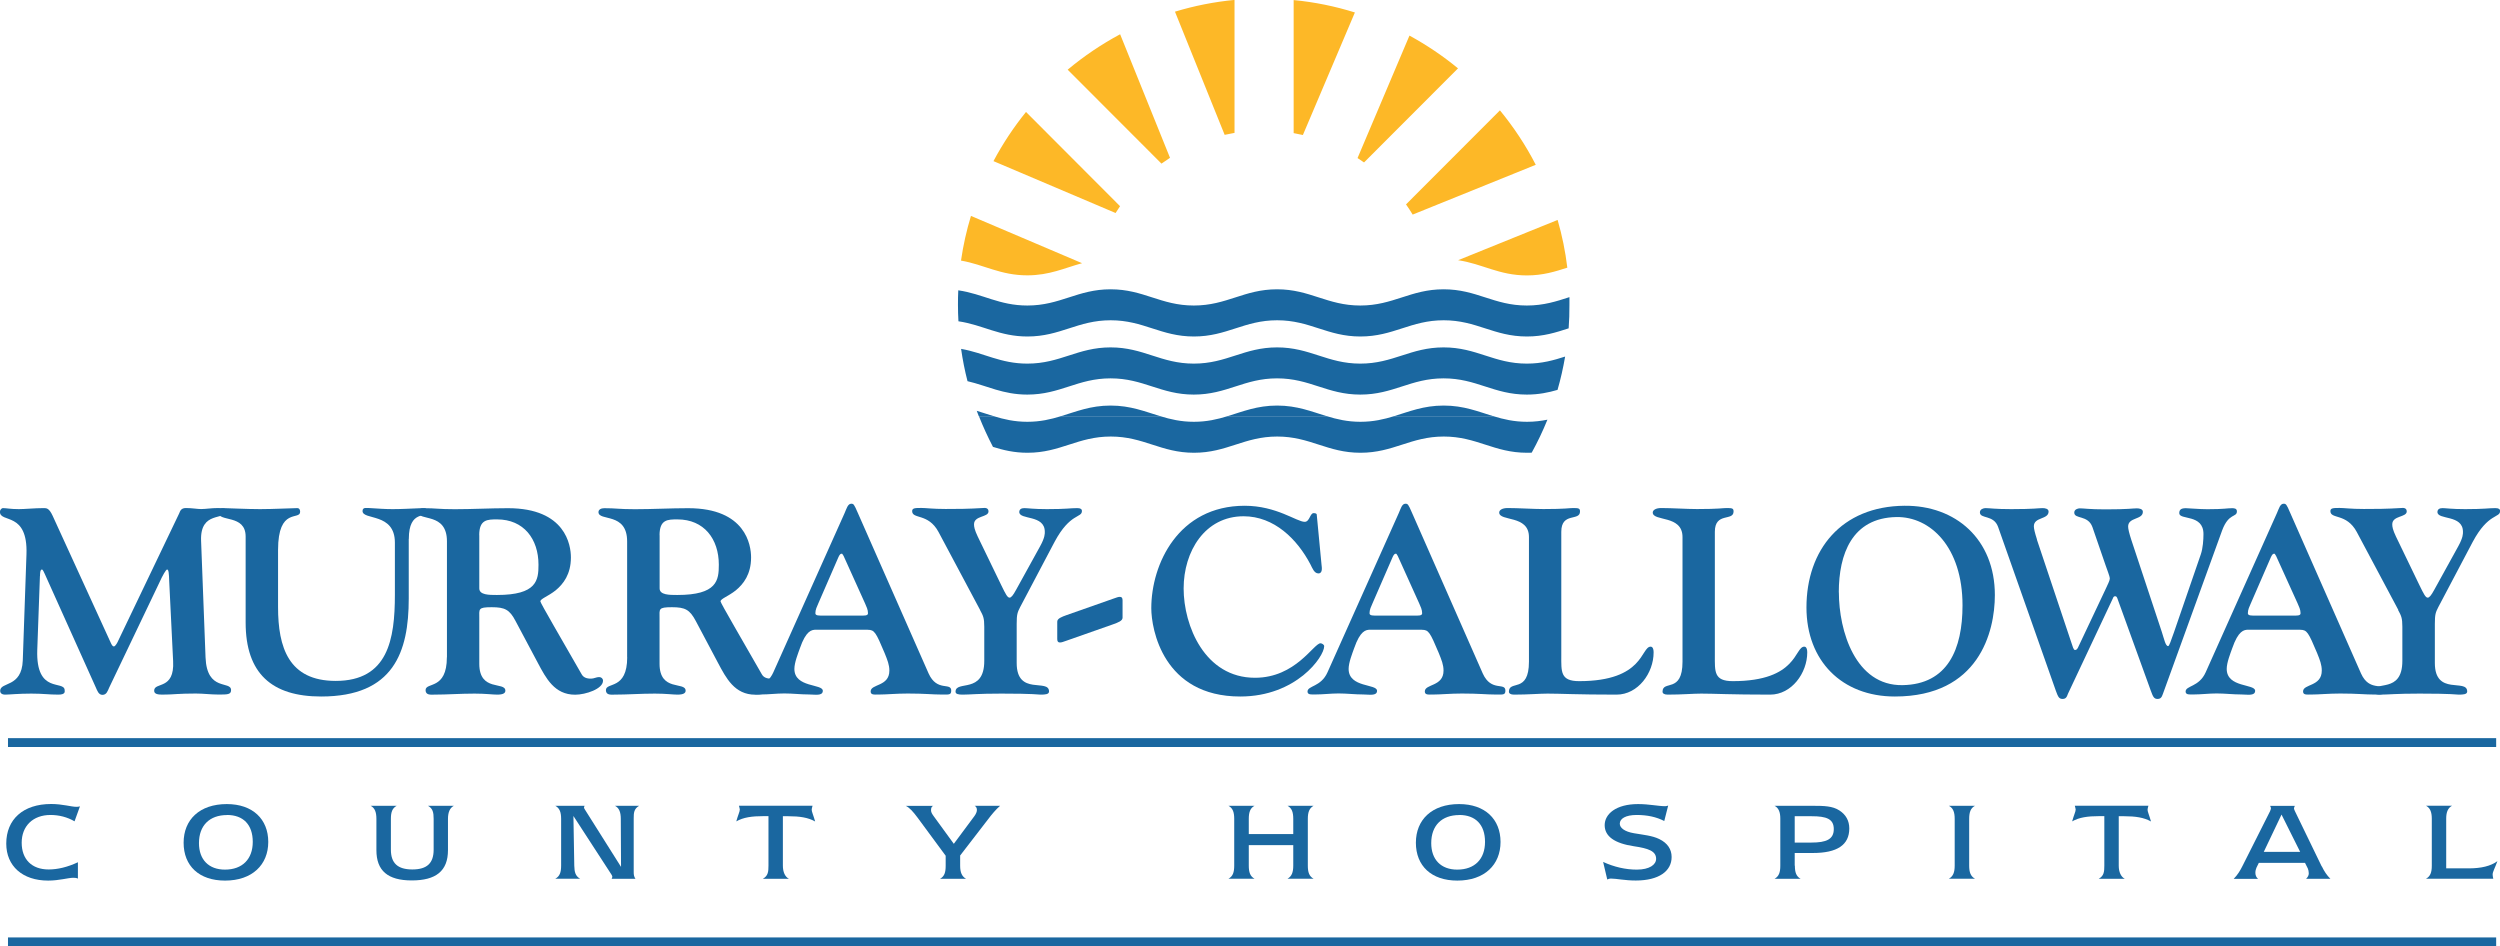 <svg width="391" height="148" viewBox="0 0 391 148" fill="none" xmlns="http://www.w3.org/2000/svg">
<g clip-path="url(#clip0_1_3573)">
<path d="M12.185 137.443V134.856C10.532 135.628 9.001 135.984 7.605 135.984C4.96 135.984 3.392 134.39 3.392 131.802C3.392 129.215 5.131 127.462 7.899 127.462C9.258 127.462 10.544 127.805 11.659 128.455L12.504 126.113C12.308 126.174 12.136 126.187 11.953 126.187C11.132 126.187 9.773 125.745 8.009 125.745C3.6 125.745 0.979 128.161 0.979 131.937C0.979 135.444 3.515 137.725 7.531 137.725C9.271 137.725 10.642 137.283 11.499 137.283C11.732 137.283 11.965 137.308 12.21 137.418L12.185 137.443Z" fill="#1A67A0"/>
<path fill-rule="evenodd" clip-rule="evenodd" d="M28.718 131.802C28.718 135.432 31.143 137.725 35.196 137.725C39.446 137.725 41.956 135.248 41.956 131.68C41.956 128.112 39.519 125.757 35.478 125.757C31.216 125.757 28.718 128.197 28.718 131.802ZM35.502 127.462C38.05 127.462 39.532 128.982 39.532 131.668C39.532 134.353 37.915 136.008 35.184 136.008C32.649 136.008 31.118 134.451 31.118 131.864C31.118 129.117 32.771 127.474 35.502 127.474V127.462Z" fill="#1A67A0"/>
<path d="M57.976 126.027C58.625 126.37 58.87 127.02 58.87 128.075V132.967C58.87 136.167 60.633 137.7 64.405 137.7C68.177 137.7 70.063 136.229 70.063 132.967V128.075C70.063 127.02 70.369 126.346 70.982 126.027H66.94C67.687 126.444 67.822 127.057 67.822 128.075V132.893C67.822 135.002 66.781 135.983 64.491 135.983C62.201 135.983 61.135 135.002 61.135 132.893V128.075C61.135 127.032 61.343 126.407 62.041 126.027H57.976Z" fill="#1A67A0"/>
<path d="M89.683 127.621L95.622 136.768C95.72 136.928 95.769 137.038 95.769 137.112C95.769 137.185 95.732 137.308 95.659 137.443H99.382C99.149 137.099 99.112 136.793 99.112 136.388V128.001C99.112 127.143 99.137 126.505 99.957 126.027H96.186C96.835 126.37 97.092 127.02 97.092 128.075L97.129 135.579L91.495 126.64C91.397 126.481 91.336 126.395 91.336 126.297C91.336 126.235 91.373 126.149 91.434 126.027H86.853C87.539 126.407 87.76 127.045 87.76 128.075V135.383C87.76 136.425 87.552 137.05 86.853 137.43H90.724C89.989 137.013 89.842 136.388 89.817 135.383L89.683 127.609V127.621Z" fill="#1A67A0"/>
<path d="M119.319 137.443H123.385C122.785 137.136 122.442 136.4 122.442 135.395V127.658H123.287C125.051 127.658 126.385 127.854 127.488 128.479C127.218 127.523 126.949 126.947 126.949 126.652C126.949 126.481 127.01 126.284 127.084 126.015H115.572C115.645 126.297 115.706 126.517 115.706 126.628C115.706 126.934 115.412 127.511 115.155 128.467C116.245 127.829 117.629 127.645 119.368 127.645H120.189V135.383C120.189 136.339 120.127 136.977 119.331 137.43L119.319 137.443Z" fill="#1A67A0"/>
<path d="M141.645 126.027C142.257 126.309 142.832 126.971 143.518 127.891L147.903 133.838V135.395C147.903 136.413 147.731 137.05 147.021 137.443H151.087C150.438 137.075 150.168 136.449 150.168 135.395V133.801L154.516 128.16C155.128 127.351 155.728 126.628 156.414 126.027H152.446C152.679 126.162 152.789 126.395 152.789 126.677C152.789 126.959 152.654 127.278 152.409 127.621L149.176 131.974L146.053 127.682C145.784 127.314 145.612 127.045 145.612 126.726C145.612 126.346 145.71 126.125 145.955 126.039H141.645V126.027Z" fill="#1A67A0"/>
<path d="M195.31 130.453V128.075C195.31 127.02 195.542 126.382 196.204 126.027H192.138C192.824 126.407 193.032 127.045 193.032 128.075V135.383C193.032 136.425 192.824 137.05 192.138 137.43H196.204C195.518 137.05 195.31 136.413 195.31 135.383V132.182H202.266V135.383C202.266 136.425 202.033 137.05 201.372 137.43H205.438C204.752 137.05 204.544 136.413 204.544 135.383V128.075C204.544 127.02 204.776 126.407 205.438 126.027H201.372C202.045 126.395 202.266 127.02 202.266 128.075V130.453H195.31Z" fill="#1A67A0"/>
<path fill-rule="evenodd" clip-rule="evenodd" d="M221.444 131.802C221.444 135.432 223.881 137.725 227.923 137.725C232.185 137.725 234.683 135.248 234.683 131.68C234.683 128.112 232.246 125.757 228.204 125.757C223.955 125.757 221.444 128.197 221.444 131.802ZM228.229 127.462C230.776 127.462 232.258 128.982 232.258 131.668C232.258 134.353 230.654 136.008 227.911 136.008C225.376 136.008 223.845 134.451 223.845 131.864C223.845 129.117 225.486 127.474 228.229 127.474V127.462Z" fill="#1A67A0"/>
<path d="M250.726 134.794L251.375 137.553C251.571 137.455 251.742 137.406 251.926 137.406C252.808 137.406 254.13 137.713 255.833 137.713C259.458 137.713 261.442 136.241 261.442 134.034C261.442 132.82 260.792 131.851 259.507 131.226C258.392 130.687 257.057 130.576 255.563 130.319C254.081 130.073 253.334 129.473 253.334 128.823C253.334 128.038 254.24 127.462 255.979 127.462C257.633 127.462 259.053 127.768 260.29 128.406L260.903 125.99C260.731 126.052 260.572 126.088 260.437 126.088C259.347 126.088 257.927 125.757 256.2 125.757C252.734 125.757 250.971 127.315 250.971 129.056C250.971 130.797 252.501 131.9 255.551 132.354C257.792 132.685 259.017 133.102 259.017 134.316C259.017 135.236 257.988 136.008 255.992 136.008C254.253 136.008 252.465 135.604 250.701 134.794H250.726Z" fill="#1A67A0"/>
<path fill-rule="evenodd" clip-rule="evenodd" d="M280.693 135.383V133.408H283.535C287.331 133.408 289.229 132.158 289.229 129.571C289.229 128.357 288.69 127.4 287.674 126.75C286.621 126.064 285.298 126.027 283.522 126.027H277.546C278.183 126.37 278.44 127.008 278.44 128.026V135.395C278.44 136.437 278.232 137.05 277.546 137.443H281.612C280.938 137.062 280.718 136.449 280.718 135.395L280.693 135.383ZM280.693 131.778V127.658H283.339C285.653 127.658 286.804 128.075 286.804 129.669C286.804 131.263 285.653 131.778 283.302 131.778H280.693Z" fill="#1A67A0"/>
<path d="M308.886 126.027H304.808C305.481 126.395 305.714 127.02 305.714 128.075V135.383C305.714 136.425 305.481 137.05 304.808 137.43H308.886C308.2 137.05 307.98 136.413 307.98 135.383V128.075C307.98 127.02 308.212 126.382 308.886 126.027Z" fill="#1A67A0"/>
<path d="M328.248 137.443H332.314C331.726 137.136 331.371 136.4 331.371 135.395V127.658H332.216C333.979 127.658 335.314 127.854 336.416 128.479C336.147 127.523 335.878 126.947 335.878 126.652C335.878 126.481 335.939 126.284 336.012 126.015H324.5C324.574 126.297 324.635 126.517 324.635 126.628C324.635 126.934 324.341 127.511 324.084 128.467C325.174 127.829 326.558 127.645 328.297 127.645H329.117V135.383C329.117 136.339 329.056 136.977 328.26 137.43L328.248 137.443Z" fill="#1A67A0"/>
<path fill-rule="evenodd" clip-rule="evenodd" d="M363.114 135.505L358.913 126.836C358.815 126.64 358.779 126.505 358.779 126.419C358.779 126.333 358.84 126.186 358.913 126.039H355.043C355.141 126.211 355.178 126.346 355.178 126.407C355.178 126.517 355.117 126.677 355.031 126.885L350.684 135.517C350.353 136.167 349.973 136.817 349.349 137.455H353.157C352.888 137.222 352.741 136.903 352.741 136.511C352.741 136.204 352.814 135.922 352.912 135.701L353.28 134.953H360.505L360.946 135.836C361.02 136.008 361.093 136.302 361.093 136.584C361.093 136.915 360.946 137.173 360.677 137.443H364.473C363.922 136.903 363.494 136.253 363.138 135.505H363.114ZM354.051 133.237L356.831 127.4L359.746 133.237H354.051Z" fill="#1A67A0"/>
<path d="M380.333 128.038V135.419C380.333 136.462 380.088 137.075 379.427 137.43H389.947C389.873 137.124 389.849 136.891 389.849 136.756C389.849 136.351 390.228 135.714 390.596 134.684C389.543 135.456 388.061 135.812 386.113 135.812H382.586V128.026C382.586 127.008 382.856 126.358 383.505 126.015H379.427C380.064 126.358 380.333 126.996 380.333 128.026V128.038Z" fill="#1A67A0"/>
<path d="M390.4 148H1.249V146.614H390.4V148ZM390.4 116.83H1.249V115.445H390.4V116.83Z" fill="#1A67A0"/>
<path d="M6.258 90.1C6.258 89.818 6.258 89.07 6.552 89.07C6.711 89.07 6.882 89.523 7.005 89.769L14.989 107.524C15.198 107.978 15.406 108.676 16.018 108.676C16.68 108.676 16.839 108.063 17.084 107.524L24.86 91.252C25.473 89.891 25.975 89.07 26.134 89.07C26.379 89.07 26.428 89.683 26.465 90.921L27.077 103.404C27.322 107.978 24.113 106.616 24.113 108.014C24.113 108.75 25.142 108.627 26.012 108.627C26.954 108.627 27.947 108.468 30.616 108.468C31.804 108.468 32.968 108.627 34.156 108.627C35.601 108.627 36.139 108.627 36.139 107.928C36.139 106.408 32.355 108.223 32.147 102.815L31.449 84.557C31.278 79.824 35.319 81.431 35.319 79.947C35.319 79.616 35.233 79.457 34.131 79.457C33.029 79.457 32.196 79.616 31.449 79.616C30.837 79.616 30.053 79.457 29.061 79.457C28.277 79.457 28.155 79.996 28.032 80.278L18.48 100.228C18.443 100.351 18.063 101.099 17.819 101.099C17.573 101.099 17.451 100.804 17.28 100.436L8.229 80.658C7.654 79.42 7.25 79.469 6.784 79.469C5.425 79.469 3.906 79.628 2.951 79.628C1.628 79.628 1.016 79.469 0.477 79.469C0.195 79.469 -0.013 79.8 -0.013 80.045C-0.013 81.86 4.384 79.922 4.139 86.716L3.563 103.281C3.404 107.61 0.024 106.58 0.024 108.063C0.024 108.309 0.195 108.64 0.808 108.64C1.42 108.64 2.865 108.48 4.886 108.48C6.784 108.48 7.641 108.64 9.123 108.64C10.274 108.64 10.115 108.149 10.115 107.977C10.115 106.285 5.584 108.676 5.829 101.626L6.245 90.088L6.258 90.1Z" fill="#1A67A0"/>
<path d="M63.94 84.287C63.94 79.628 66.818 81.112 66.818 80.008C66.818 79.555 66.573 79.469 66.083 79.469C64.025 79.554 62.752 79.628 61.392 79.628C60.241 79.628 59.127 79.542 57.939 79.469C57.4 79.469 56.702 79.26 56.702 79.922C56.702 81.406 61.76 80.131 61.76 84.864V93.018C61.76 99.983 60.694 106.494 52.501 106.494C45.141 106.494 43.488 101.258 43.488 94.955V86.016C43.488 79.26 46.941 81.443 46.941 80.045C46.941 79.8 46.856 79.469 46.488 79.469C45.704 79.469 42.79 79.628 40.683 79.628C38.577 79.628 35.54 79.469 35.001 79.469C34.67 79.469 34.144 79.591 34.144 80.131C34.144 81.7 38.418 80.376 38.418 83.92V97.359C38.418 105.353 42.532 108.934 50.224 108.934C61.576 108.934 63.928 101.969 63.928 93.606V84.3L63.94 84.287Z" fill="#1A67A0"/>
<path fill-rule="evenodd" clip-rule="evenodd" d="M74.949 83.711C74.949 81.234 76.222 81.234 77.753 81.234C81.905 81.234 84.22 84.288 84.22 88.322C84.22 90.75 83.975 93.055 77.717 93.055C76.48 93.055 74.961 93.055 74.961 92.025V83.699L74.949 83.711ZM69.891 102.791C69.891 107.977 66.56 106.629 66.56 107.941C66.56 108.762 67.429 108.64 67.882 108.64C69.94 108.64 71.997 108.48 74.226 108.48C75.953 108.48 77.067 108.64 77.766 108.64C78.709 108.64 79.039 108.394 79.039 108.026C79.039 106.543 74.961 108.235 74.961 103.821V96.697C74.961 95.25 74.716 94.968 76.896 94.968C78.954 94.968 79.701 95.335 80.644 97.15L84.109 103.661C85.383 106.052 86.706 108.652 89.951 108.652C91.592 108.652 94.311 107.744 94.311 106.469C94.311 106.138 94.066 105.893 93.698 105.893C93.282 105.893 92.878 106.138 92.462 106.138C92.131 106.138 91.347 106.138 90.98 105.476C88.016 100.289 84.513 94.305 84.513 94.06C84.513 93.643 85.714 93.275 86.902 92.331C88.102 91.338 89.29 89.818 89.29 87.181C89.29 85.281 88.469 79.481 79.456 79.481C76.7 79.481 73.896 79.64 71.14 79.64C68.544 79.64 68.213 79.481 66.327 79.481C65.837 79.481 65.421 79.689 65.421 80.094C65.421 81.578 69.903 80.057 69.903 84.668V102.803L69.891 102.791Z" fill="#1A67A0"/>
<path fill-rule="evenodd" clip-rule="evenodd" d="M103.153 83.711C103.153 81.234 104.427 81.234 105.957 81.234C110.109 81.234 112.424 84.288 112.424 88.322C112.424 90.75 112.179 93.055 105.921 93.055C104.684 93.055 103.165 93.055 103.165 92.025V83.699L103.153 83.711ZM98.095 102.791C98.095 107.977 94.764 106.629 94.764 107.941C94.764 108.762 95.621 108.64 96.074 108.64C98.132 108.64 100.189 108.48 102.418 108.48C104.145 108.48 105.259 108.64 105.957 108.64C106.9 108.64 107.231 108.394 107.231 108.026C107.231 106.543 103.153 108.235 103.153 103.821V96.697C103.153 95.25 102.908 94.968 105.088 94.968C107.145 94.968 107.88 95.335 108.835 97.15L112.289 103.661C113.563 106.052 114.885 108.652 118.131 108.652C119.772 108.652 122.491 107.744 122.491 106.469C122.491 106.138 122.246 105.893 121.878 105.893C121.462 105.893 121.058 106.138 120.641 106.138C120.311 106.138 119.527 106.138 119.159 105.476C116.196 100.289 112.693 94.305 112.693 94.06C112.693 93.643 113.893 93.275 115.081 92.331C116.281 91.338 117.469 89.818 117.469 87.181C117.469 85.281 116.649 79.481 107.635 79.481C104.88 79.481 102.075 79.64 99.32 79.64C96.724 79.64 96.393 79.481 94.507 79.481C94.017 79.481 93.601 79.689 93.601 80.094C93.601 81.578 98.083 80.057 98.083 84.668V102.803L98.095 102.791Z" fill="#1A67A0"/>
<path fill-rule="evenodd" clip-rule="evenodd" d="M128.847 96.28C128.112 96.28 127.524 96.317 127.524 95.912C127.524 95.336 127.769 94.882 127.977 94.391L131.149 87.096C131.357 86.642 131.517 86.605 131.602 86.605C131.81 86.605 131.688 86.605 131.933 86.936L135.301 94.391C135.509 94.882 135.754 95.336 135.754 95.912C135.754 96.329 135.178 96.28 134.444 96.28H128.847ZM135.717 98.499C136.783 98.499 136.991 98.916 138.35 102.129C138.803 103.245 139.097 103.98 139.097 104.888C139.097 107.401 136.17 106.948 136.17 108.137C136.17 108.713 136.709 108.627 137.444 108.627C138.632 108.627 140.163 108.468 141.975 108.468C144.694 108.468 145.796 108.627 147.29 108.627C148.405 108.627 148.772 108.713 148.772 108.014C148.772 106.653 146.555 108.26 145.233 105.329L134.113 80.106C133.574 78.868 133.501 78.782 133.133 78.782C132.594 78.782 132.398 79.567 132.104 80.229L120.948 105.157C119.919 107.463 117.812 107.217 117.812 108.162C117.812 108.701 118.474 108.615 119.049 108.615C120.25 108.615 121.438 108.456 122.674 108.456C123.997 108.456 125.234 108.615 126.544 108.615C127.414 108.615 128.688 108.897 128.688 108.039C128.688 106.923 124.242 107.585 124.242 104.618C124.242 103.625 124.818 102.19 125.112 101.368C126.055 98.646 126.924 98.487 127.622 98.487H135.729L135.717 98.499Z" fill="#1A67A0"/>
<path d="M153.279 95.409C153.769 96.317 153.94 96.647 153.94 98.009V103.367C153.94 108.603 149.446 106.334 149.446 108.186C149.446 108.554 149.899 108.64 150.56 108.64C151.711 108.64 152.899 108.48 156.61 108.48C161.754 108.48 162.415 108.64 162.746 108.64C163.444 108.64 164.068 108.603 164.068 108.149C164.068 106.052 159.01 108.897 159.01 103.698V97.555C159.01 96.071 159.133 95.777 159.549 94.955L164.938 84.741C167.363 80.204 169.212 81.038 169.212 79.922C169.212 79.628 169.004 79.469 168.477 79.469C167.326 79.469 166.873 79.628 163.738 79.628C161.595 79.628 160.737 79.469 160.198 79.469C159.709 79.469 159.415 79.677 159.415 80.082C159.415 81.357 163.407 80.45 163.407 83.172C163.407 83.466 163.444 84.042 162.672 85.44L158.925 92.233C158.435 93.141 158.141 93.472 157.896 93.472C157.565 93.472 157.284 92.932 156.622 91.571L152.912 83.907C152.422 82.877 152.336 82.387 152.336 82.007C152.336 80.609 154.602 80.94 154.602 79.984C154.602 79.739 154.479 79.407 153.904 79.444C151.393 79.604 149.617 79.604 147.89 79.604C145.833 79.604 144.841 79.444 144.106 79.444C143.163 79.444 142.661 79.444 142.661 79.935C142.661 81.247 145.172 80.217 146.776 83.184L153.279 95.385V95.409Z" fill="#1A67A0"/>
<path d="M166.836 96.194C166.053 96.476 165.354 96.733 165.354 97.224V99.946C165.354 100.314 165.477 100.485 165.771 100.485C166.016 100.485 166.261 100.4 166.836 100.191L174.086 97.641C174.87 97.359 175.568 97.101 175.568 96.611V93.889C175.568 93.521 175.446 93.349 175.152 93.349C174.907 93.349 174.662 93.435 174.086 93.643L166.836 96.194Z" fill="#1A67A0"/>
<path d="M205.94 80.499C205.94 80.29 205.658 80.254 205.45 80.254C204.874 80.254 204.838 81.615 204.054 81.615C202.817 81.615 199.645 79.101 194.673 79.101C184.3 79.101 180.062 88.212 180.062 95.127C180.062 98.389 181.912 108.934 193.975 108.934C202.743 108.934 207.103 102.717 207.103 101.062C207.103 100.817 206.736 100.608 206.528 100.608C205.462 100.608 202.658 106.003 196.277 106.003C188.415 106.003 185.12 97.849 185.12 92.037C185.12 86.225 188.451 80.744 194.501 80.744C199.278 80.744 202.89 84.325 204.96 88.285C205.242 88.825 205.536 89.683 206.197 89.683C206.895 89.683 206.736 88.739 206.687 88.322L205.94 80.499Z" fill="#1A67A0"/>
<path fill-rule="evenodd" clip-rule="evenodd" d="M215.517 96.28C214.782 96.28 214.194 96.317 214.194 95.912C214.194 95.336 214.439 94.882 214.648 94.391L217.82 87.096C218.028 86.642 218.187 86.605 218.273 86.605C218.481 86.605 218.358 86.605 218.603 86.936L221.971 94.391C222.179 94.882 222.424 95.336 222.424 95.912C222.424 96.329 221.849 96.28 221.114 96.28H215.517ZM222.388 98.499C223.453 98.499 223.661 98.916 225.021 102.129C225.474 103.245 225.768 103.98 225.768 104.888C225.768 107.401 222.841 106.948 222.841 108.137C222.841 108.713 223.38 108.627 224.114 108.627C225.302 108.627 226.833 108.468 228.646 108.468C231.364 108.468 232.479 108.627 233.961 108.627C235.075 108.627 235.443 108.713 235.443 108.014C235.443 106.653 233.226 108.26 231.903 105.329L220.795 80.106C220.257 78.868 220.183 78.782 219.803 78.782C219.265 78.782 219.069 79.567 218.775 80.229L207.618 105.157C206.589 107.463 204.495 107.217 204.495 108.162C204.495 108.701 205.156 108.615 205.732 108.615C206.932 108.615 208.12 108.456 209.357 108.456C210.68 108.456 211.904 108.615 213.227 108.615C214.097 108.615 215.37 108.897 215.37 108.039C215.37 106.923 210.925 107.585 210.925 104.618C210.925 103.625 211.5 102.19 211.794 101.368C212.737 98.646 213.607 98.487 214.305 98.487H222.412L222.388 98.499Z" fill="#1A67A0"/>
<path d="M244.186 83.172C244.186 80.045 247.113 81.566 247.113 79.996C247.113 79.506 246.905 79.457 246.048 79.457C245.386 79.457 244.897 79.616 241.394 79.616C239.826 79.616 237.438 79.457 235.797 79.457C234.928 79.457 234.475 79.788 234.475 80.156C234.475 81.602 239.128 80.487 239.128 83.993V103.49C239.128 108.517 235.993 106.298 235.993 108.186C235.993 108.431 236.238 108.64 236.777 108.64C239.043 108.64 240.769 108.48 242.043 108.48C244.1 108.48 246.574 108.64 252.82 108.64C256.2 108.64 258.625 105.255 258.625 102.043C258.625 101.258 258.331 101.135 258.172 101.135C256.604 101.135 257.18 106.531 246.978 106.531C244.015 106.531 244.186 105.047 244.186 102.496V83.172Z" fill="#1A67A0"/>
<path d="M268.202 83.172C268.202 80.045 271.129 81.566 271.129 79.996C271.129 79.506 270.921 79.457 270.063 79.457C269.402 79.457 268.912 79.616 265.41 79.616C263.842 79.616 261.454 79.457 259.813 79.457C258.956 79.457 258.49 79.788 258.49 80.156C258.49 81.602 263.144 80.487 263.144 83.993V103.49C263.144 108.517 260.021 106.298 260.021 108.186C260.021 108.431 260.266 108.64 260.805 108.64C263.07 108.64 264.797 108.48 266.071 108.48C268.128 108.48 270.602 108.64 276.848 108.64C280.216 108.64 282.653 105.255 282.653 102.043C282.653 101.258 282.359 101.135 282.2 101.135C280.632 101.135 281.208 106.531 271.006 106.531C268.043 106.531 268.202 105.047 268.202 102.496V83.172Z" fill="#1A67A0"/>
<path fill-rule="evenodd" clip-rule="evenodd" d="M282.53 95.005C282.53 103.367 288.09 108.934 296.357 108.934C309.485 108.934 311.996 98.843 311.996 93.067C311.996 84.337 305.86 79.015 297.839 79.101C288.005 79.187 282.53 85.98 282.53 95.005ZM287.588 92.65C287.588 86.679 289.646 80.989 296.602 80.867C301.905 80.781 306.938 85.563 306.938 94.674C306.938 101.516 304.636 107.034 297.557 107.156C290.184 107.279 287.6 98.671 287.6 92.65H287.588Z" fill="#1A67A0"/>
<path d="M318.585 84.374C318.254 83.344 318.095 82.681 318.095 82.314C318.095 80.83 320.398 81.284 320.398 80.008C320.398 79.555 319.822 79.469 319.455 79.469C318.793 79.469 318.181 79.628 314.556 79.628C312.009 79.628 311.176 79.469 310.527 79.469C310.233 79.469 309.657 79.628 309.657 80.131C309.657 81.198 311.8 80.462 312.498 82.399L321.549 108.076C321.879 108.983 322.039 109.314 322.577 109.314C323.067 109.314 323.239 109.069 323.435 108.492L330.477 93.533C330.513 93.41 330.599 93.251 330.807 93.251C330.966 93.251 331.052 93.337 331.138 93.533L336.404 108.076C336.735 108.983 336.894 109.314 337.433 109.314C337.923 109.314 338.094 109.069 338.29 108.492L347.548 82.939C348.577 80.18 349.851 80.965 349.851 79.972C349.851 79.518 349.434 79.481 349.104 79.481C348.283 79.481 347.953 79.64 345.234 79.64C343.923 79.64 342.307 79.481 341.866 79.481C341.045 79.481 340.837 79.775 340.837 80.266C340.837 81.382 344.622 80.352 344.622 83.527C344.622 84.398 344.536 85.759 344.205 86.703L340.005 98.904C339.515 100.265 339.27 101.05 339.098 101.05C338.682 101.05 338.486 99.983 338.106 98.83L333.33 84.41C332.999 83.38 332.84 82.718 332.84 82.35C332.84 80.867 335.143 81.32 335.143 80.045C335.143 79.591 334.567 79.505 334.2 79.505C333.538 79.505 332.926 79.665 329.301 79.665C326.754 79.665 325.921 79.505 325.272 79.505C324.978 79.505 324.414 79.665 324.414 80.168C324.414 81.234 326.558 80.499 327.256 82.436L329.313 88.408C329.521 89.07 329.974 90.1 329.974 90.504C329.974 90.799 329.607 91.498 329.313 92.147L324.99 101.295C324.904 101.454 324.782 101.663 324.537 101.663C324.292 101.663 324.17 101.123 323.961 100.51L318.573 84.398L318.585 84.374Z" fill="#1A67A0"/>
<path fill-rule="evenodd" clip-rule="evenodd" d="M352.888 96.28C352.153 96.28 351.565 96.317 351.565 95.912C351.565 95.336 351.81 94.882 352.018 94.391L355.19 87.096C355.398 86.642 355.558 86.605 355.643 86.605C355.852 86.605 355.729 86.605 355.974 86.936L359.354 94.391C359.562 94.882 359.807 95.336 359.807 95.912C359.807 96.329 359.232 96.28 358.485 96.28H352.888ZM359.758 98.499C360.824 98.499 361.032 98.916 362.391 102.129C362.844 103.245 363.126 103.98 363.126 104.888C363.126 107.401 360.199 106.948 360.199 108.137C360.199 108.713 360.738 108.627 361.473 108.627C362.673 108.627 364.192 108.468 366.004 108.468C368.723 108.468 369.825 108.627 371.319 108.627C372.434 108.627 372.801 108.713 372.801 108.014C372.801 106.653 370.584 108.26 369.262 105.329L358.142 80.106C357.615 78.868 357.529 78.782 357.15 78.782C356.611 78.782 356.415 79.567 356.121 80.229L344.964 105.157C343.936 107.463 341.829 107.217 341.829 108.162C341.829 108.701 342.49 108.615 343.066 108.615C344.254 108.615 345.454 108.456 346.691 108.456C348.001 108.456 349.238 108.615 350.561 108.615C351.431 108.615 352.704 108.897 352.704 108.039C352.704 106.923 348.259 107.585 348.259 104.618C348.259 103.625 348.834 102.19 349.128 101.368C350.071 98.646 350.941 98.487 351.639 98.487H359.746L359.758 98.499Z" fill="#1A67A0"/>
<path d="M375.067 95.409C375.557 96.317 375.728 96.647 375.728 98.009V103.367C375.728 108.603 371.246 106.334 371.246 108.186C371.246 108.554 371.699 108.64 372.361 108.64C373.512 108.64 374.712 108.48 378.41 108.48C383.554 108.48 384.215 108.64 384.546 108.64C385.244 108.64 385.869 108.603 385.869 108.149C385.869 106.052 380.811 108.897 380.811 103.698V97.555C380.811 96.071 380.933 95.777 381.35 94.955L386.738 84.741C389.163 80.204 391.012 81.038 391.012 79.922C391.012 79.628 390.804 79.469 390.265 79.469C389.114 79.469 388.661 79.628 385.538 79.628C383.395 79.628 382.538 79.469 381.999 79.469C381.509 79.469 381.215 79.677 381.215 80.082C381.215 81.357 385.207 80.45 385.207 83.172C385.207 83.466 385.244 84.042 384.472 85.44L380.725 92.233C380.235 93.141 379.941 93.472 379.696 93.472C379.366 93.472 379.084 92.932 378.423 91.571L374.724 83.907C374.234 82.877 374.149 82.387 374.149 82.007C374.149 80.609 376.414 80.94 376.414 79.984C376.414 79.739 376.292 79.407 375.716 79.444C373.206 79.604 371.442 79.604 369.703 79.604C367.646 79.604 366.654 79.444 365.919 79.444C364.976 79.444 364.474 79.444 364.474 79.935C364.474 81.247 366.984 80.217 368.589 83.184L375.092 95.385L375.067 95.409Z" fill="#1A67A0"/>
<path fill-rule="evenodd" clip-rule="evenodd" d="M155.434 65.098C157.002 65.576 158.643 65.969 160.676 65.969C162.709 65.969 164.35 65.576 165.917 65.098H181.483C183.051 65.576 184.692 65.969 186.725 65.969C188.758 65.969 190.399 65.576 191.966 65.098H207.532C209.099 65.576 210.74 65.969 212.773 65.969C214.806 65.969 216.447 65.576 218.015 65.098H233.58C235.148 65.576 236.789 65.969 238.822 65.969C239.998 65.969 241.039 65.834 242.018 65.638C241.296 67.416 240.475 69.144 239.557 70.8C239.312 70.8 239.067 70.812 238.822 70.812C233.642 70.812 230.972 68.274 225.804 68.274C220.636 68.274 217.954 70.812 212.773 70.812C207.593 70.812 204.923 68.274 199.755 68.274C194.587 68.274 191.905 70.812 186.737 70.812C181.569 70.812 178.887 68.274 173.719 68.274C168.551 68.274 165.868 70.812 160.7 70.812C158.594 70.812 156.904 70.395 155.3 69.892C154.491 68.335 153.756 66.741 153.107 65.098H155.459H155.434Z" fill="#1A67A0"/>
<path fill-rule="evenodd" clip-rule="evenodd" d="M153.083 65.098C152.973 64.816 152.862 64.534 152.764 64.252C153.671 64.522 154.54 64.828 155.434 65.098H153.083ZM165.917 65.098C168.342 64.362 170.559 63.43 173.694 63.43C176.829 63.43 179.058 64.362 181.483 65.098H165.917ZM191.966 65.098C194.379 64.362 196.608 63.43 199.743 63.43C202.878 63.43 205.107 64.362 207.519 65.098H191.954H191.966ZM218.003 65.098C220.427 64.362 222.644 63.43 225.791 63.43C228.939 63.43 231.155 64.362 233.568 65.098H218.003ZM150.315 54.565C153.916 55.19 156.463 56.87 160.676 56.87C165.844 56.87 168.526 54.332 173.694 54.332C178.862 54.332 181.544 56.87 186.712 56.87C191.88 56.87 194.562 54.332 199.73 54.332C204.899 54.332 207.581 56.87 212.749 56.87C217.917 56.87 220.599 54.332 225.779 54.332C230.96 54.332 233.629 56.87 238.797 56.87C241.161 56.87 242.998 56.343 244.786 55.767C244.48 57.545 244.088 59.286 243.598 60.978C242.165 61.395 240.647 61.714 238.797 61.714C233.617 61.714 230.947 59.175 225.779 59.175C220.611 59.175 217.929 61.714 212.749 61.714C207.568 61.714 204.899 59.175 199.73 59.175C194.562 59.175 191.88 61.714 186.712 61.714C181.544 61.714 178.862 59.175 173.694 59.175C168.526 59.175 165.844 61.714 160.676 61.714C156.867 61.714 154.418 60.34 151.319 59.617C150.891 57.962 150.56 56.282 150.315 54.565ZM149.874 45.406C153.707 45.957 156.291 47.784 160.676 47.784C165.844 47.784 168.526 45.246 173.694 45.246C178.862 45.246 181.544 47.784 186.712 47.784C191.88 47.784 194.562 45.246 199.73 45.246C204.899 45.246 207.581 47.784 212.749 47.784C217.917 47.784 220.599 45.246 225.779 45.246C230.96 45.246 233.629 47.784 238.797 47.784C241.455 47.784 243.451 47.122 245.46 46.472V47.662C245.472 48.9 245.423 50.139 245.337 51.352C243.365 51.99 241.406 52.628 238.81 52.628C233.629 52.628 230.96 50.09 225.791 50.09C220.623 50.09 217.941 52.628 212.761 52.628C207.581 52.628 204.911 50.09 199.743 50.09C194.575 50.09 191.893 52.628 186.724 52.628C181.556 52.628 178.874 50.09 173.706 50.09C168.538 50.09 165.856 52.628 160.688 52.628C156.316 52.628 153.72 50.813 149.899 50.249C149.85 49.391 149.825 48.52 149.825 47.649C149.825 46.889 149.837 46.141 149.874 45.393V45.406Z" fill="#1A67A0"/>
<path fill-rule="evenodd" clip-rule="evenodd" d="M243.61 34.394C244.308 36.81 244.823 39.299 245.129 41.862C243.231 42.475 241.308 43.076 238.81 43.076C234.437 43.076 231.853 41.261 228.045 40.697L243.622 34.394H243.61ZM234.584 17.252C236.74 19.876 238.626 22.721 240.193 25.774L220.942 33.561C220.611 33.021 220.268 32.482 219.901 31.967L234.597 17.252H234.584ZM220.44 5.567C223.134 7.038 225.681 8.755 228.032 10.692L213.336 25.407C213.006 25.174 212.663 24.941 212.32 24.72L220.44 5.567ZM202.339 0.012C205.646 0.331 208.842 0.993 211.904 1.95L203.772 21.115C203.294 21.005 202.817 20.906 202.327 20.821V0.012H202.339ZM183.761 1.827C186.749 0.92 189.872 0.294 193.08 -0.012V20.784C192.566 20.87 192.052 20.98 191.537 21.09L183.761 1.815V1.827ZM166.983 10.901C169.518 8.78 172.261 6.928 175.188 5.358L182.989 24.683C182.536 24.977 182.095 25.272 181.654 25.59L166.983 10.901ZM155.385 25.186C156.842 22.451 158.545 19.889 160.467 17.51L175.176 32.249C174.931 32.604 174.71 32.96 174.478 33.315L155.373 25.198L155.385 25.186ZM150.303 40.746C150.646 38.355 151.172 36.025 151.858 33.769L169.236 41.163C166.493 41.911 164.154 43.063 160.663 43.063C156.451 43.063 153.903 41.384 150.303 40.758V40.746Z" fill="#FDB827"/>
</g>
<defs>
<clipPath id="clip0_1_3573">
<rect width="391" height="148" fill="white"/>
</clipPath>
</defs>
</svg>
